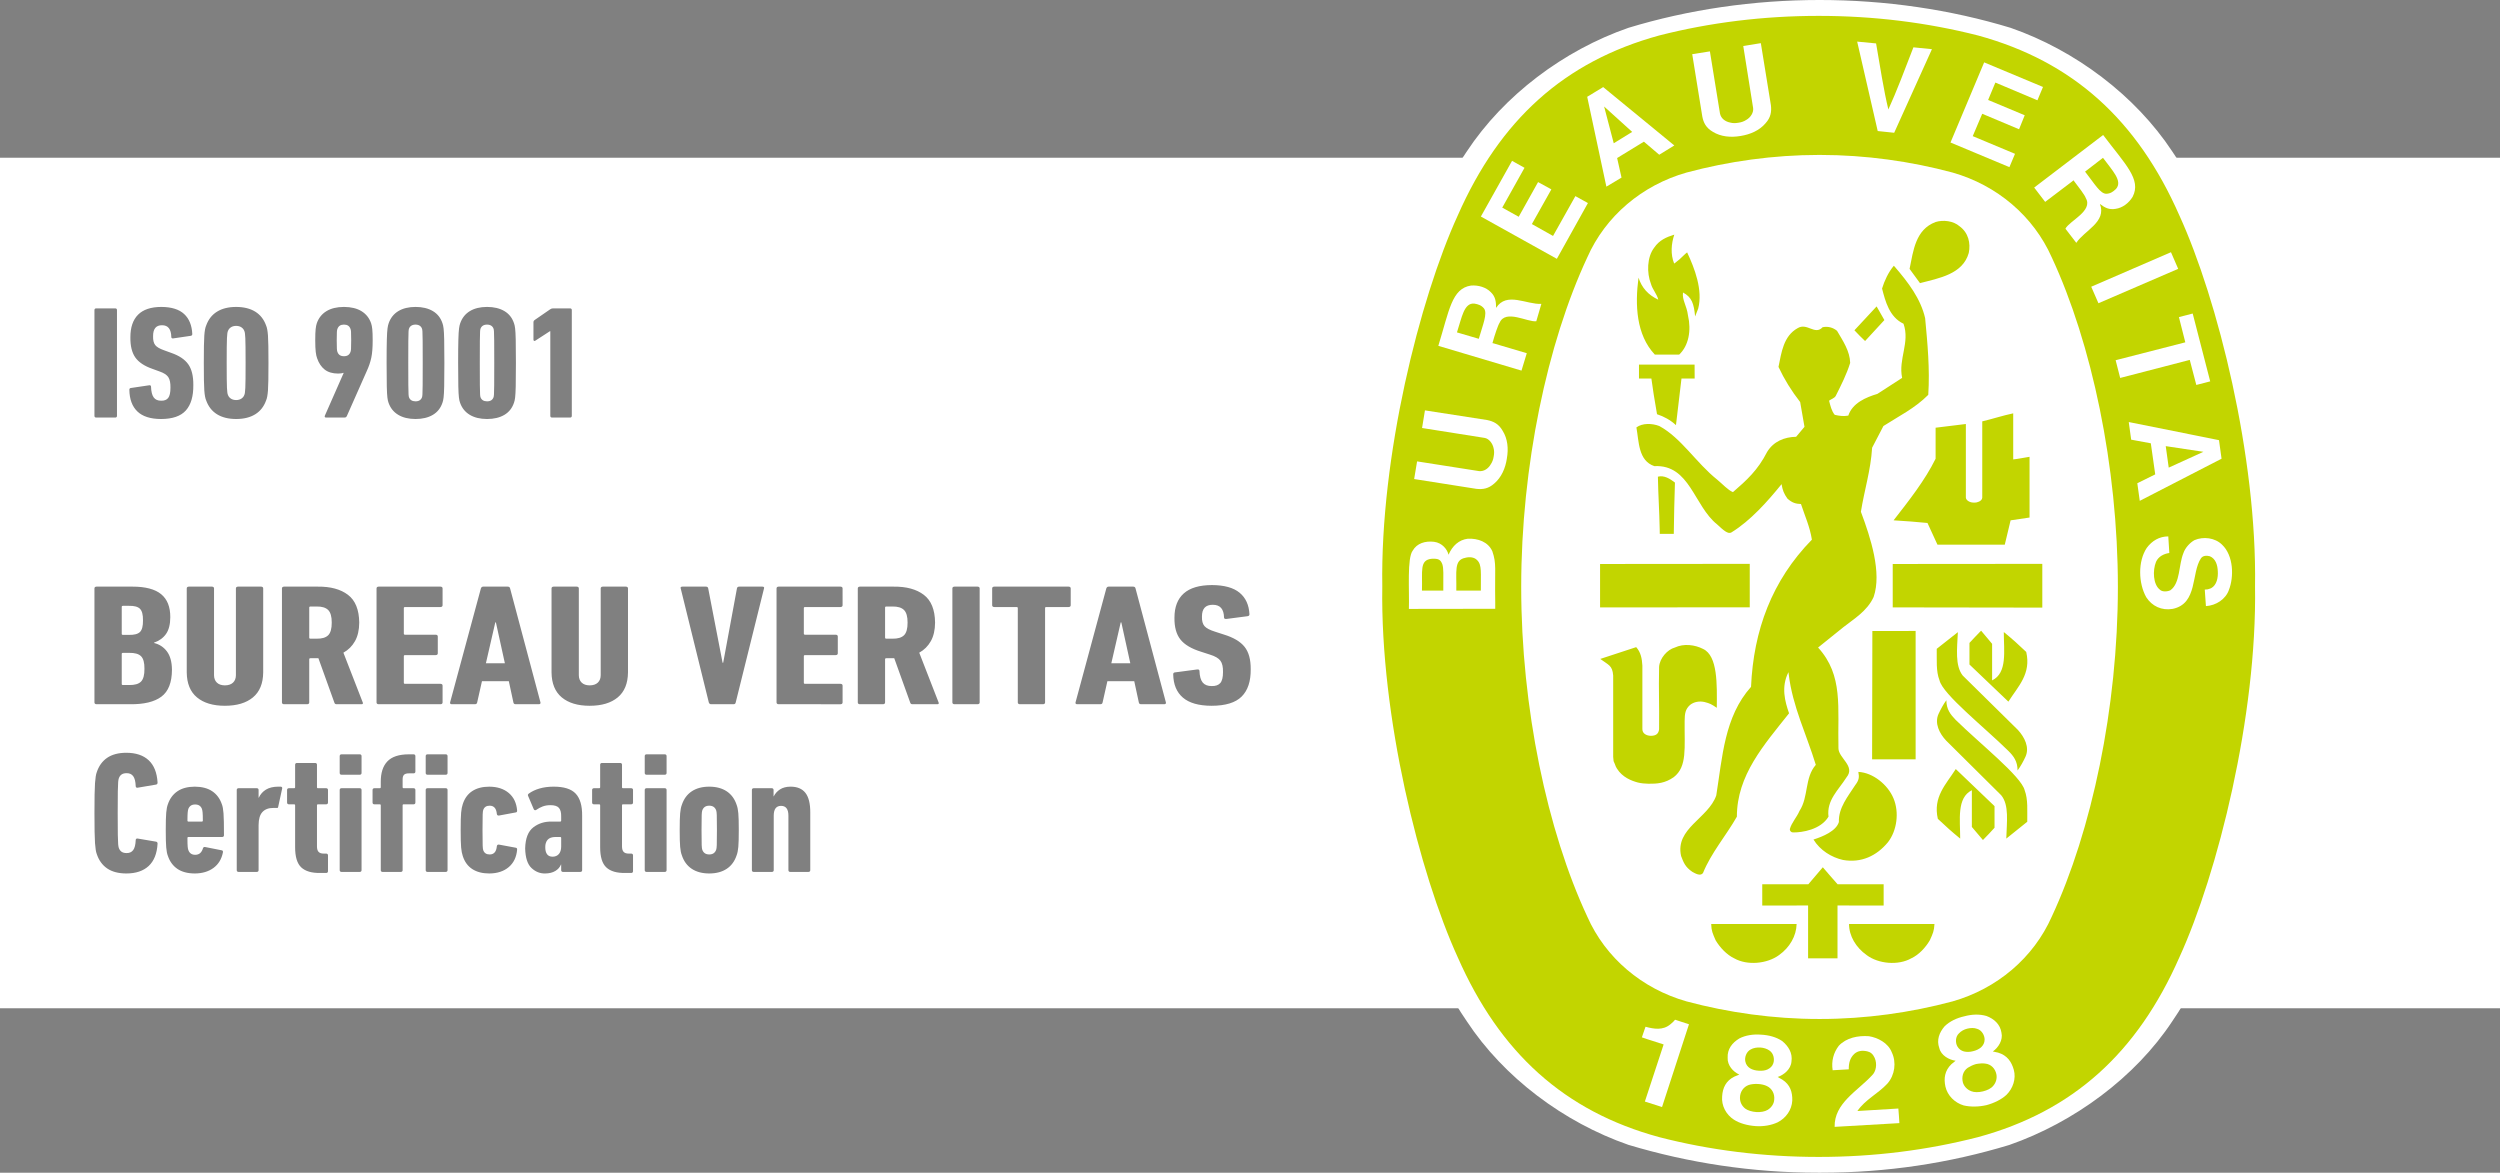 <?xml version="1.0" encoding="utf-8"?>
<!-- Generator: Adobe Illustrator 24.0.0, SVG Export Plug-In . SVG Version: 6.00 Build 0)  -->
<svg version="1.1"
	 id="svg2" inkscape:version="0.48.4 r9939" sodipodi:docname="BureauVeritas Logo ISO.svg" xmlns:cc="http://creativecommons.org/ns#" xmlns:dc="http://purl.org/dc/elements/1.1/" xmlns:inkscape="http://www.inkscape.org/namespaces/inkscape" xmlns:rdf="http://www.w3.org/1999/02/22-rdf-syntax-ns#" xmlns:sodipodi="http://sodipodi.sourceforge.net/DTD/sodipodi-0.dtd" xmlns:svg="http://www.w3.org/2000/svg"
	 xmlns="http://www.w3.org/2000/svg" xmlns:xlink="http://www.w3.org/1999/xlink" x="0px" y="0px" viewBox="0 0 979.583 459.508"
	 style="enable-background:new 0 0 979.583 459.508;" xml:space="preserve">
<rect x="0" y="0" width="979.583" height="459.508" fill="#808080" stroke="none"/>
<style type="text/css">
	.st0{fill:#FFFFFF;}
	.st1{clip-path:url(#SVGID_2_);}
	.st2{clip-path:url(#SVGID_4_);}
	.st3{fill:#C2D500;}
	.st4{clip-path:url(#SVGID_6_);}
	.st5{clip-path:url(#SVGID_8_);}
	.st6{clip-path:url(#SVGID_10_);}
	.st7{clip-path:url(#SVGID_12_);}
	.st8{clip-path:url(#SVGID_14_);}
</style>
<g>
	<path class="st0" d="M280.642,317.592c-0.204-0.613-0.532-1.081-0.985-1.406c-0.452-0.325-1.037-0.488-1.755-0.491
		c-0.718,0.003-1.303,0.167-1.755,0.491c-0.452,0.325-0.781,0.793-0.985,1.406c-0.101,0.256-0.173,0.846-0.214,1.77
		c-0.041,0.925-0.061,2.887-0.06,5.887c-0.001,3,0.019,4.962,0.06,5.887c0.041,0.925,0.113,1.515,0.214,1.77
		c0.204,0.613,0.532,1.081,0.985,1.406c0.452,0.325,1.037,0.488,1.755,0.491c0.718-0.003,1.303-0.167,1.755-0.491
		c0.452-0.325,0.781-0.793,0.985-1.406c0.101-0.255,0.173-0.846,0.214-1.77c0.041-0.925,0.061-2.887,0.06-5.887
		c0.001-3-0.019-4.962-0.06-5.887C280.815,318.437,280.743,317.847,280.642,317.592z"/>
	<polygon class="st0" points="194.314,243.887 194.069,243.887 190.396,259.878 197.824,259.878 	"/>
	<path class="st0" d="M124.028,237.653h-2.367c-0.327,0-0.49,0.135-0.49,0.407v11.79c0,0.271,0.163,0.407,0.49,0.407h2.367
		c2.07,0.042,3.583-0.398,4.541-1.321c0.957-0.923,1.43-2.583,1.418-4.98c0.012-2.367-0.461-4.019-1.418-4.955
		C127.611,238.064,126.098,237.615,124.028,237.653z"/>
	<path class="st0" d="M349.661,237.653h-2.367c-0.327,0-0.49,0.135-0.49,0.407v11.79c0,0.271,0.163,0.407,0.49,0.407h2.367
		c2.07,0.042,3.583-0.398,4.541-1.321c0.957-0.923,1.43-2.583,1.418-4.98c0.012-2.367-0.461-4.019-1.418-4.955
		C353.244,238.064,351.731,237.615,349.661,237.653z"/>
	<path class="st0" d="M137.335,128.884c-0.199-0.566-0.508-0.991-0.926-1.274c-0.418-0.283-0.963-0.425-1.634-0.425
		c-0.671,0-1.216,0.142-1.634,0.425c-0.418,0.283-0.727,0.708-0.926,1.274c-0.1,0.194-0.17,0.577-0.211,1.148
		s-0.06,1.678-0.059,3.319c-0.001,1.644,0.018,2.761,0.059,3.351c0.041,0.59,0.111,0.983,0.211,1.18
		c0.199,0.566,0.508,0.991,0.926,1.274c0.418,0.283,0.963,0.425,1.634,0.425c0.671,0,1.216-0.142,1.634-0.425
		c0.418-0.283,0.727-0.708,0.926-1.274c0.1-0.197,0.17-0.59,0.211-1.18c0.041-0.59,0.06-1.707,0.059-3.351
		c0.001-1.641-0.018-2.747-0.059-3.319S137.434,129.078,137.335,128.884z"/>
	<path class="st0" d="M219.477,327.959h-1.849c-1.424,0.018-2.446,0.388-3.065,1.11c-0.619,0.721-0.922,1.684-0.908,2.888
		c-0.004,1.193,0.227,2.11,0.693,2.753c0.467,0.642,1.194,0.967,2.183,0.974c1.039-0.011,1.855-0.361,2.449-1.05
		c0.594-0.689,0.896-1.649,0.908-2.88v-3.388C219.888,328.094,219.751,327.959,219.477,327.959z"/>
	<path class="st0" d="M188.113,154.542c0.039,0.581,0.093,0.943,0.16,1.084c0.17,0.509,0.47,0.907,0.901,1.195
		c0.431,0.288,0.984,0.435,1.659,0.44c0.705-0.005,1.266-0.152,1.684-0.44c0.418-0.288,0.71-0.687,0.876-1.195
		c0.067-0.141,0.12-0.502,0.16-1.084c0.039-0.581,0.068-1.796,0.085-3.642c0.017-1.847,0.025-4.739,0.025-8.676
		c0-3.937-0.008-6.829-0.025-8.676c-0.017-1.847-0.045-3.061-0.085-3.642c-0.04-0.581-0.093-0.943-0.16-1.084
		c-0.17-0.509-0.47-0.907-0.901-1.195c-0.431-0.288-0.984-0.435-1.659-0.44c-0.675,0.005-1.228,0.152-1.659,0.44
		c-0.431,0.288-0.731,0.687-0.901,1.195c-0.067,0.141-0.12,0.502-0.16,1.084c-0.04,0.581-0.068,1.796-0.085,3.642
		c-0.017,1.847-0.025,4.739-0.025,8.676c0,3.937,0.008,6.829,0.025,8.676C188.045,152.746,188.074,153.96,188.113,154.542z"/>
	<path class="st0" d="M160.084,154.542c0.039,0.581,0.093,0.943,0.16,1.084c0.17,0.509,0.47,0.907,0.901,1.195
		c0.431,0.288,0.984,0.435,1.659,0.44c0.705-0.005,1.266-0.152,1.684-0.44c0.418-0.288,0.71-0.687,0.876-1.195
		c0.067-0.141,0.12-0.502,0.16-1.084c0.039-0.581,0.068-1.796,0.085-3.642c0.017-1.847,0.025-4.739,0.025-8.676
		c0-3.937-0.008-6.829-0.025-8.676c-0.017-1.847-0.045-3.061-0.085-3.642c-0.04-0.581-0.093-0.943-0.16-1.084
		c-0.17-0.509-0.47-0.907-0.901-1.195c-0.431-0.288-0.984-0.435-1.659-0.44c-0.675,0.005-1.228,0.152-1.659,0.44
		c-0.431,0.288-0.731,0.687-0.901,1.195c-0.067,0.141-0.12,0.502-0.16,1.084c-0.04,0.581-0.068,1.796-0.085,3.642
		c-0.017,1.847-0.025,4.739-0.025,8.676c0,3.937,0.008,6.829,0.025,8.676C160.016,152.746,160.044,153.96,160.084,154.542z"/>
	<path class="st0" d="M79.133,316.982c-0.201-0.548-0.518-0.977-0.95-1.287c-0.432-0.311-1.006-0.469-1.721-0.474
		c-0.715,0.006-1.289,0.164-1.721,0.474c-0.432,0.311-0.749,0.74-0.95,1.287c-0.104,0.295-0.187,0.755-0.248,1.381
		c-0.061,0.625-0.093,1.678-0.094,3.159c0,0.271,0.137,0.407,0.411,0.407h5.205c0.274,0,0.411-0.135,0.411-0.407
		c-0.001-1.481-0.033-2.534-0.094-3.159S79.238,317.277,79.133,316.982z"/>
	<polygon class="st0" points="439.131,243.887 435.457,259.878 442.886,259.878 439.376,243.887 	"/>
	<path class="st0" d="M89.294,154.681c0.206,0.61,0.585,1.105,1.137,1.487c0.552,0.381,1.251,0.578,2.097,0.59
		c0.846-0.012,1.545-0.208,2.097-0.59c0.552-0.381,0.931-0.877,1.137-1.487c0.167-0.311,0.288-1.215,0.362-2.713
		c0.074-1.498,0.111-4.747,0.109-9.745c0.001-4.998-0.035-8.246-0.109-9.745c-0.074-1.498-0.195-2.403-0.362-2.713
		c-0.206-0.609-0.585-1.105-1.137-1.486c-0.552-0.381-1.251-0.578-2.097-0.59c-0.846,0.012-1.545,0.208-2.097,0.59
		c-0.552,0.381-0.931,0.877-1.137,1.486c-0.167,0.311-0.288,1.215-0.362,2.713c-0.074,1.498-0.111,4.747-0.109,9.745
		c-0.001,4.998,0.035,8.246,0.109,9.745C89.006,153.466,89.127,154.371,89.294,154.681z"/>
	<path class="st0" d="M0,61.818v333.26h979.583V61.818H0z M266.773,230.047c0.114-0.121,0.315-0.183,0.602-0.186h9.224
		c0.503-0.011,0.803,0.215,0.898,0.678l5.633,29.137h0.245l5.388-29.137c0.095-0.463,0.395-0.689,0.898-0.678h9.061
		c0.287,0.003,0.488,0.065,0.602,0.186c0.114,0.121,0.131,0.285,0.051,0.491l-11.102,44.722c-0.039,0.206-0.124,0.37-0.255,0.491
		c-0.131,0.121-0.318,0.184-0.561,0.186h-8.816c-0.242-0.003-0.432-0.065-0.571-0.186c-0.139-0.121-0.248-0.285-0.327-0.491
		l-11.02-44.722C266.643,230.332,266.66,230.168,266.773,230.047z M209.026,126.304c-0.004-0.215,0.038-0.398,0.126-0.551
		c0.088-0.152,0.248-0.304,0.48-0.456l5.929-4.09c0.195-0.126,0.378-0.22,0.547-0.283c0.17-0.063,0.369-0.094,0.598-0.094h6.67
		c0.205,0.003,0.368,0.06,0.488,0.173s0.182,0.265,0.185,0.456v41.527c-0.003,0.191-0.065,0.344-0.185,0.456
		c-0.121,0.113-0.284,0.171-0.488,0.173h-7.075c-0.205-0.003-0.368-0.06-0.488-0.173c-0.121-0.113-0.182-0.265-0.185-0.456v-33.222
		h-0.135l-5.727,3.712c-0.178,0.126-0.344,0.157-0.497,0.094c-0.153-0.063-0.234-0.22-0.244-0.472V126.304z M179.604,133.09
		c0.06-2.063,0.15-3.532,0.27-4.407c0.12-0.875,0.269-1.542,0.449-2.002c0.72-2.084,1.975-3.673,3.765-4.766
		c1.79-1.093,4.038-1.644,6.746-1.652c2.715,0.004,4.983,0.547,6.805,1.628c1.822,1.081,3.08,2.678,3.773,4.79
		c0.179,0.46,0.323,1.127,0.432,2.002c0.109,0.875,0.188,2.344,0.237,4.407c0.049,2.063,0.073,5.107,0.072,9.133
		c0.001,4.025-0.023,7.07-0.072,9.133c-0.049,2.063-0.128,3.532-0.237,4.407c-0.109,0.875-0.253,1.542-0.432,2.002
		c-0.693,2.112-1.951,3.708-3.773,4.79s-4.09,1.625-6.805,1.628c-2.711-0.008-4.971-0.558-6.78-1.652
		c-1.809-1.093-3.076-2.682-3.798-4.766v0c-0.179-0.46-0.323-1.127-0.432-2.002c-0.109-0.875-0.188-2.344-0.237-4.407
		s-0.073-5.107-0.072-9.133C179.514,138.198,179.544,135.154,179.604,133.09z M151.574,133.09c0.06-2.063,0.15-3.532,0.27-4.407
		c0.12-0.875,0.269-1.542,0.449-2.002c0.72-2.084,1.975-3.673,3.765-4.766c1.79-1.093,4.038-1.644,6.746-1.652
		c2.715,0.004,4.983,0.547,6.805,1.628c1.822,1.081,3.08,2.678,3.773,4.79c0.179,0.46,0.323,1.127,0.432,2.002
		c0.109,0.875,0.188,2.344,0.237,4.407c0.049,2.063,0.073,5.107,0.072,9.133c0.001,4.025-0.023,7.07-0.072,9.133
		c-0.049,2.063-0.128,3.532-0.237,4.407c-0.109,0.875-0.253,1.542-0.432,2.002c-0.693,2.112-1.951,3.708-3.773,4.79
		s-4.09,1.625-6.805,1.628c-2.711-0.008-4.971-0.558-6.78-1.652c-1.809-1.093-3.076-2.682-3.798-4.766v0
		c-0.179-0.46-0.323-1.127-0.432-2.002c-0.109-0.875-0.188-2.344-0.237-4.407c-0.049-2.063-0.073-5.107-0.072-9.133
		C151.484,138.198,151.514,135.154,151.574,133.09z M147.539,230.538c0.003-0.206,0.078-0.37,0.224-0.491
		c0.146-0.121,0.344-0.183,0.592-0.186H172.6c0.248,0.003,0.446,0.065,0.592,0.186c0.146,0.121,0.221,0.285,0.224,0.491v6.641
		c-0.003,0.206-0.078,0.37-0.224,0.491c-0.146,0.121-0.344,0.184-0.592,0.186h-13.877c-0.327,0-0.49,0.136-0.49,0.407v10.029
		c0,0.271,0.163,0.407,0.49,0.407h12c0.248,0.003,0.445,0.065,0.592,0.186c0.146,0.121,0.221,0.285,0.224,0.491v6.641
		c-0.003,0.206-0.078,0.37-0.224,0.491c-0.146,0.121-0.344,0.184-0.592,0.186h-12c-0.327,0-0.49,0.136-0.49,0.407v10.435
		c0,0.271,0.163,0.407,0.49,0.407H172.6c0.248,0.003,0.446,0.065,0.592,0.186c0.146,0.121,0.221,0.285,0.224,0.491v6.641
		c-0.003,0.206-0.078,0.37-0.224,0.491c-0.146,0.121-0.344,0.184-0.592,0.186h-24.245c-0.248-0.003-0.446-0.065-0.592-0.186
		c-0.146-0.121-0.221-0.285-0.224-0.491V230.538z M80.054,131.464c0.136-1.864,0.386-3.185,0.75-3.964
		c0.851-2.366,2.266-4.162,4.245-5.388c1.979-1.226,4.472-1.841,7.479-1.848c3.007,0.007,5.5,0.623,7.479,1.848
		c1.979,1.226,3.394,3.022,4.245,5.388c0.364,0.779,0.613,2.1,0.75,3.964c0.136,1.864,0.201,5.451,0.194,10.759
		c0.007,5.309-0.058,8.895-0.194,10.759c-0.136,1.864-0.386,3.185-0.75,3.964c-0.851,2.366-2.266,4.162-4.245,5.388
		c-1.979,1.226-4.472,1.841-7.479,1.848c-3.007-0.007-5.5-0.623-7.479-1.848c-1.979-1.226-3.394-3.021-4.245-5.388
		c-0.364-0.779-0.613-2.1-0.75-3.964c-0.136-1.864-0.201-5.45-0.194-10.759C79.854,136.914,79.918,133.328,80.054,131.464z
		 M50.804,152.267c0.081-0.119,0.222-0.195,0.421-0.228l7.209-1.07c0.483-0.052,0.73,0.115,0.741,0.503
		c0.06,1.965,0.411,3.383,1.053,4.255s1.616,1.299,2.923,1.282c1.242,0.031,2.16-0.33,2.754-1.085
		c0.594-0.755,0.889-2.092,0.884-4.011c0.038-1.838-0.24-3.212-0.834-4.121c-0.594-0.91-1.731-1.654-3.411-2.234l-2.763-1.007
		c-3.192-1.106-5.449-2.606-6.771-4.499c-1.322-1.893-1.962-4.525-1.92-7.896c-0.004-3.881,0.998-6.831,3.007-8.848
		c2.009-2.017,5.049-3.032,9.121-3.044c3.992,0.022,6.974,0.953,8.944,2.792c1.971,1.839,3.032,4.453,3.184,7.841
		c0,0.388-0.202,0.619-0.606,0.692l-6.873,1.007c-0.208,0.03-0.382,0.001-0.522-0.087c-0.14-0.088-0.213-0.227-0.219-0.417
		c-0.029-1.543-0.341-2.704-0.935-3.484c-0.594-0.78-1.495-1.171-2.704-1.172c-1.178-0.003-2.056,0.349-2.636,1.054
		c-0.58,0.705-0.869,1.78-0.867,3.225c-0.044,1.552,0.229,2.711,0.817,3.476c0.588,0.766,1.753,1.452,3.495,2.061l2.763,1.007
		c3.104,1.066,5.335,2.552,6.696,4.459c1.36,1.907,2.026,4.636,1.996,8.188c0.041,4.38-0.934,7.685-2.923,9.918
		c-1.989,2.232-5.237,3.351-9.745,3.358c-4.134-0.017-7.219-1.005-9.256-2.965c-2.037-1.96-3.084-4.789-3.141-8.486
		C50.683,152.541,50.722,152.386,50.804,152.267z M37.008,121.46c0.003-0.191,0.065-0.343,0.185-0.456
		c0.121-0.113,0.284-0.171,0.488-0.173h7.479c0.205,0.003,0.368,0.06,0.489,0.173c0.121,0.113,0.183,0.265,0.185,0.456v41.527
		c-0.003,0.191-0.065,0.344-0.185,0.456c-0.121,0.113-0.284,0.171-0.489,0.173h-7.479c-0.205-0.003-0.368-0.06-0.488-0.173
		c-0.121-0.113-0.183-0.265-0.185-0.456V121.46z M46.165,327.106c0.03,1.826,0.076,3.058,0.137,3.694
		c0.061,0.637,0.137,1.09,0.228,1.36c0.235,0.71,0.604,1.238,1.104,1.584c0.501,0.346,1.16,0.518,1.978,0.517
		c1.129,0.017,1.988-0.373,2.577-1.169c0.589-0.796,0.918-2.101,0.985-3.913c0.006-0.237,0.08-0.407,0.223-0.508
		c0.143-0.102,0.32-0.136,0.531-0.102l7.192,1.22c0.235,0.038,0.398,0.131,0.488,0.279c0.09,0.148,0.133,0.326,0.128,0.534
		c-0.224,3.865-1.386,6.773-3.485,8.724c-2.099,1.951-5.024,2.928-8.776,2.931c-3.076-0.01-5.571-0.668-7.483-1.974
		c-1.912-1.306-3.276-3.2-4.092-5.683c-0.307-0.781-0.532-2.201-0.676-4.26s-0.215-5.97-0.214-11.731
		c-0.001-5.761,0.07-9.671,0.214-11.731c0.144-2.06,0.37-3.48,0.676-4.26c0.816-2.483,2.18-4.378,4.092-5.683
		c1.912-1.306,4.406-1.964,7.483-1.974c3.751,0.003,6.677,0.98,8.776,2.931c2.099,1.951,3.26,4.859,3.485,8.724
		c0.004,0.208-0.039,0.385-0.128,0.534c-0.09,0.148-0.253,0.241-0.488,0.28l-7.192,1.22c-0.211,0.034-0.388,0-0.531-0.102
		c-0.143-0.102-0.217-0.271-0.223-0.508c-0.067-1.813-0.395-3.117-0.985-3.913c-0.589-0.796-1.448-1.186-2.577-1.169
		c-0.818-0.001-1.477,0.171-1.978,0.517c-0.501,0.346-0.869,0.874-1.104,1.584c-0.091,0.27-0.167,0.724-0.228,1.36
		c-0.061,0.637-0.107,1.868-0.137,3.694c-0.031,1.826-0.046,4.659-0.046,8.498C46.12,322.447,46.135,325.279,46.165,327.106z
		 M63.242,272.973c-2.75,2.047-6.842,3.035-12.275,2.964H37.824c-0.248-0.003-0.446-0.065-0.592-0.186
		c-0.146-0.121-0.221-0.285-0.224-0.491v-44.722c0.003-0.206,0.078-0.37,0.224-0.491c0.146-0.121,0.344-0.183,0.592-0.186h14.041
		c5.119-0.004,8.881,0.987,11.286,2.973c2.405,1.986,3.595,4.993,3.571,9.021c-0.01,2.782-0.561,4.959-1.653,6.53
		c-1.092,1.571-2.663,2.715-4.714,3.43v0.135c2.078,0.494,3.758,1.59,5.041,3.286c1.282,1.697,1.942,4.08,1.98,7.149
		C67.37,267.397,65.992,270.926,63.242,272.973z M87.575,327.773c-0.123,0.121-0.288,0.184-0.497,0.186H73.859
		c-0.274,0-0.411,0.135-0.411,0.407c0.001,1.643,0.033,2.778,0.094,3.405c0.061,0.627,0.144,1.05,0.248,1.271
		c0.205,0.613,0.531,1.081,0.976,1.406c0.445,0.325,1.01,0.488,1.695,0.491c0.783,0.003,1.426-0.206,1.926-0.627
		c0.501-0.421,0.886-1.07,1.156-1.948c0.137-0.395,0.411-0.553,0.822-0.474l6.507,1.287c0.399,0.068,0.559,0.339,0.479,0.813
		c-0.515,2.627-1.745,4.657-3.69,6.09c-1.945,1.433-4.391,2.158-7.337,2.177c-2.802-0.013-5.074-0.614-6.815-1.804
		c-1.741-1.19-2.985-2.893-3.733-5.107c-0.304-0.789-0.518-1.887-0.642-3.295c-0.124-1.407-0.185-3.675-0.18-6.801
		c-0.004-3.127,0.056-5.394,0.18-6.801c0.124-1.407,0.338-2.506,0.642-3.295c0.752-2.215,2.005-3.917,3.759-5.107
		c1.754-1.19,4.017-1.791,6.789-1.804c2.805,0.013,5.088,0.614,6.849,1.804c1.761,1.19,3.016,2.893,3.767,5.107
		c0.304,0.743,0.518,1.917,0.642,3.523c0.124,1.607,0.184,4.475,0.18,8.606C87.761,327.487,87.698,327.651,87.575,327.773z
		 M88.11,276.547c-4.658-0.003-8.301-1.098-10.928-3.286c-2.628-2.188-3.964-5.452-4.01-9.791v-32.931
		c0.003-0.206,0.078-0.37,0.224-0.491c0.146-0.121,0.344-0.183,0.592-0.186h9.061c0.248,0.003,0.446,0.065,0.592,0.186
		c0.146,0.121,0.221,0.285,0.224,0.491v34.016c0.008,1.234,0.379,2.205,1.112,2.914c0.733,0.709,1.777,1.07,3.133,1.084
		c1.395-0.014,2.463-0.375,3.204-1.084c0.741-0.709,1.116-1.68,1.122-2.914v-34.016c0.003-0.206,0.078-0.37,0.224-0.491
		c0.146-0.121,0.344-0.183,0.592-0.186h9.061c0.248,0.003,0.445,0.065,0.592,0.186c0.146,0.121,0.221,0.285,0.224,0.491v32.932
		c-0.044,4.339-1.384,7.603-4.02,9.791C96.474,275.449,92.807,276.545,88.11,276.547L88.11,276.547z M108.997,316.169
		c-0.033,0.199-0.104,0.326-0.214,0.381c-0.11,0.055-0.267,0.064-0.471,0.025h-1.164c-1.861-0.017-3.293,0.508-4.298,1.575
		c-1.005,1.067-1.513,2.778-1.524,5.133v17.685c-0.003,0.206-0.066,0.37-0.188,0.491c-0.123,0.121-0.288,0.183-0.497,0.186h-7.192
		c-0.208-0.003-0.374-0.065-0.497-0.186c-0.123-0.121-0.185-0.285-0.188-0.491v-31.441c0.003-0.206,0.066-0.37,0.188-0.491
		s0.288-0.184,0.497-0.186h7.192c0.208,0.003,0.374,0.065,0.497,0.186c0.123,0.121,0.185,0.285,0.188,0.491v3.049h0.069
		c0.642-1.367,1.584-2.428,2.825-3.185c1.241-0.757,2.834-1.141,4.777-1.152h1.027c0.422,0.057,0.605,0.282,0.548,0.678
		L108.997,316.169z M128.517,314.475c-0.003,0.206-0.066,0.37-0.188,0.491c-0.123,0.121-0.288,0.184-0.497,0.186h-3.219
		c-0.274,0-0.411,0.136-0.411,0.407v16.059c-0.004,1.008,0.21,1.736,0.642,2.185c0.432,0.449,1.109,0.669,2.029,0.661h0.959
		c0.208,0.003,0.374,0.065,0.497,0.186c0.123,0.121,0.185,0.285,0.188,0.491v6.234c-0.003,0.206-0.066,0.37-0.188,0.491
		c-0.123,0.121-0.288,0.184-0.497,0.186h-2.329c-3.348,0.058-5.831-0.668-7.449-2.177c-1.618-1.509-2.423-4.149-2.414-7.919v-16.398
		c0-0.271-0.137-0.407-0.411-0.407h-2.055c-0.208-0.003-0.374-0.065-0.497-0.186c-0.123-0.121-0.185-0.285-0.188-0.491v-4.947
		c0.003-0.206,0.066-0.37,0.188-0.491s0.288-0.184,0.497-0.186h2.055c0.274,0,0.411-0.135,0.411-0.407v-8.809
		c0.003-0.206,0.066-0.37,0.188-0.491c0.123-0.121,0.288-0.184,0.497-0.186h7.192c0.208,0.003,0.374,0.065,0.497,0.186
		c0.123,0.121,0.185,0.285,0.188,0.491v8.809c0,0.271,0.137,0.407,0.411,0.407h3.219c0.208,0.003,0.374,0.065,0.497,0.186
		c0.123,0.121,0.185,0.285,0.188,0.491V314.475z M141.668,340.969c-0.003,0.206-0.066,0.37-0.188,0.491
		c-0.123,0.121-0.288,0.183-0.497,0.186h-7.192c-0.208-0.003-0.374-0.065-0.497-0.186s-0.185-0.285-0.188-0.491v-31.441
		c0.003-0.206,0.066-0.37,0.188-0.491s0.288-0.184,0.497-0.186h7.192c0.208,0.003,0.374,0.065,0.497,0.186
		c0.123,0.121,0.185,0.285,0.188,0.491V340.969z M141.668,302.888c-0.003,0.206-0.066,0.37-0.188,0.491
		c-0.123,0.121-0.288,0.184-0.497,0.186h-7.192c-0.208-0.003-0.374-0.065-0.497-0.186c-0.123-0.121-0.185-0.285-0.188-0.491v-6.641
		c0.003-0.206,0.066-0.37,0.188-0.491s0.288-0.184,0.497-0.186h7.192c0.208,0.003,0.374,0.065,0.497,0.186
		c0.123,0.121,0.185,0.285,0.188,0.491V302.888z M142.161,275.726c-0.073,0.134-0.213,0.205-0.418,0.212l-9.796,0
		c-0.242,0.003-0.432-0.037-0.571-0.119c-0.14-0.082-0.248-0.223-0.327-0.424l-6.286-17.482h-3.102c-0.327,0-0.49,0.135-0.49,0.407
		v16.94c-0.003,0.206-0.078,0.37-0.224,0.491c-0.146,0.121-0.344,0.184-0.592,0.186h-9.061c-0.248-0.003-0.446-0.065-0.592-0.186
		c-0.146-0.121-0.221-0.285-0.224-0.491v-44.722c0.003-0.206,0.078-0.37,0.224-0.491c0.146-0.121,0.344-0.183,0.592-0.186h13.224
		c4.998-0.052,8.94,1.018,11.826,3.21c2.886,2.192,4.359,5.82,4.418,10.884c-0.019,2.905-0.573,5.328-1.663,7.267
		c-1.09,1.94-2.604,3.447-4.541,4.523l7.592,19.515C142.23,275.436,142.234,275.592,142.161,275.726z M143.668,145.495
		l-7.748,17.492c-0.097,0.219-0.223,0.379-0.379,0.48c-0.156,0.101-0.366,0.151-0.632,0.149h-7.142
		c-0.239-0.004-0.401-0.075-0.488-0.212c-0.087-0.138-0.081-0.319,0.017-0.543l7.344-16.674c-0.006-0.001-0.028-0.014-0.067-0.039
		s-0.062-0.054-0.067-0.086c-0.173,0.096-0.434,0.172-0.783,0.228c-0.35,0.056-0.762,0.085-1.238,0.086
		c-2.204-0.013-3.961-0.537-5.272-1.573c-1.311-1.036-2.294-2.504-2.948-4.404c-0.237-0.592-0.42-1.421-0.547-2.485
		c-0.128-1.064-0.192-2.585-0.194-4.562c0-1.933,0.051-3.383,0.152-4.349c0.101-0.966,0.253-1.739,0.455-2.32
		c0.713-2.057,1.965-3.638,3.756-4.743c1.791-1.105,4.088-1.663,6.889-1.675c2.802,0.012,5.098,0.57,6.889,1.675
		c1.791,1.105,3.043,2.686,3.756,4.743c0.202,0.581,0.354,1.354,0.455,2.32c0.101,0.966,0.152,2.416,0.152,4.349
		c0.007,2.83-0.175,5.114-0.547,6.85C145.107,141.939,144.503,143.703,143.668,145.495z M162.764,302.346
		c-0.003,0.206-0.066,0.37-0.188,0.491c-0.123,0.121-0.288,0.183-0.497,0.186h-1.781c-0.945-0.008-1.607,0.178-1.986,0.559
		c-0.38,0.381-0.562,1.008-0.548,1.88v2.981c0,0.271,0.137,0.407,0.411,0.407h3.904c0.208,0.003,0.374,0.065,0.497,0.186
		c0.123,0.121,0.185,0.285,0.188,0.491v4.947c-0.003,0.206-0.066,0.37-0.188,0.491c-0.123,0.121-0.288,0.184-0.497,0.186h-3.904
		c-0.274,0-0.411,0.136-0.411,0.407v25.41c-0.003,0.206-0.066,0.37-0.188,0.491s-0.288,0.183-0.497,0.186h-7.192
		c-0.208-0.003-0.374-0.065-0.497-0.186c-0.123-0.121-0.185-0.285-0.188-0.491v-25.41c0-0.271-0.137-0.407-0.411-0.407h-2.123
		c-0.208-0.003-0.374-0.065-0.497-0.186c-0.123-0.121-0.185-0.285-0.188-0.491v-4.947c0.003-0.206,0.066-0.37,0.188-0.491
		c0.123-0.121,0.288-0.184,0.497-0.186h2.123c0.274,0,0.411-0.135,0.411-0.407v-2.033c-0.027-3.535,0.832-6.223,2.577-8.063
		c1.745-1.841,4.539-2.767,8.382-2.778h1.918c0.208,0.003,0.374,0.065,0.497,0.186c0.123,0.121,0.185,0.285,0.188,0.491V302.346z
		 M175.367,340.969c-0.003,0.206-0.066,0.37-0.188,0.491c-0.123,0.121-0.288,0.183-0.497,0.186h-7.192
		c-0.208-0.003-0.374-0.065-0.497-0.186s-0.185-0.285-0.188-0.491v-31.441c0.003-0.206,0.066-0.37,0.188-0.491
		s0.288-0.184,0.497-0.186h7.192c0.208,0.003,0.374,0.065,0.497,0.186c0.123,0.121,0.185,0.285,0.188,0.491V340.969z
		 M175.367,302.888c-0.003,0.206-0.066,0.37-0.188,0.491c-0.123,0.121-0.288,0.184-0.497,0.186h-7.192
		c-0.208-0.003-0.374-0.065-0.497-0.186c-0.123-0.121-0.185-0.285-0.188-0.491v-6.641c0.003-0.206,0.066-0.37,0.188-0.491
		s0.288-0.184,0.497-0.186h7.192c0.208,0.003,0.374,0.065,0.497,0.186c0.123,0.121,0.185,0.285,0.188,0.491V302.888z
		 M176.467,275.751c-0.114-0.121-0.151-0.285-0.112-0.491l12.081-44.722c0.078-0.206,0.187-0.37,0.327-0.491
		c0.139-0.121,0.33-0.183,0.571-0.186h9.633c0.247,0.003,0.447,0.065,0.602,0.186c0.155,0.121,0.253,0.285,0.296,0.491
		l11.918,44.722c0.039,0.206,0.002,0.37-0.112,0.491c-0.114,0.121-0.294,0.184-0.541,0.186h-9.061
		c-0.282-0.003-0.493-0.065-0.633-0.186c-0.14-0.121-0.228-0.285-0.265-0.491l-1.796-8.335h-10.531l-1.878,8.335
		c-0.037,0.206-0.126,0.37-0.265,0.491c-0.139,0.121-0.35,0.184-0.633,0.186h-9.061
		C176.761,275.935,176.581,275.873,176.467,275.751z M189.126,331.313c0.041,0.946,0.113,1.544,0.214,1.796
		c0.4,1.141,1.244,1.705,2.534,1.694c0.793,0.008,1.433-0.246,1.918-0.762c0.485-0.517,0.782-1.347,0.89-2.49
		c0.039-0.237,0.133-0.407,0.283-0.508s0.33-0.135,0.539-0.102l6.575,1.22c0.203,0.031,0.345,0.104,0.428,0.22
		c0.083,0.116,0.123,0.291,0.12,0.525c-0.244,2.909-1.331,5.188-3.262,6.835c-1.931,1.647-4.473,2.486-7.628,2.516
		c-2.681-0.001-4.904-0.575-6.669-1.719c-1.765-1.145-3.012-2.853-3.741-5.124c-0.304-0.872-0.518-1.99-0.642-3.354
		c-0.124-1.364-0.184-3.634-0.18-6.81c-0.004-3.206,0.056-5.484,0.18-6.835c0.124-1.351,0.338-2.461,0.642-3.329
		c0.729-2.271,1.976-3.979,3.741-5.124c1.765-1.145,3.988-1.718,6.669-1.719c3.155,0.025,5.698,0.856,7.628,2.49
		c1.931,1.635,3.018,3.922,3.262,6.861c0.003,0.234-0.037,0.409-0.12,0.525c-0.083,0.116-0.225,0.189-0.428,0.22l-6.575,1.22
		c-0.21,0.034-0.39,0-0.539-0.102c-0.15-0.102-0.244-0.271-0.283-0.508c-0.108-1.143-0.405-1.974-0.89-2.49
		c-0.485-0.517-1.124-0.771-1.918-0.762c-1.29-0.011-2.135,0.553-2.534,1.694c-0.101,0.251-0.173,0.85-0.214,1.796
		s-0.061,2.967-0.06,6.065C189.065,328.346,189.085,330.367,189.126,331.313z M228.107,340.969c-0.003,0.206-0.066,0.37-0.188,0.491
		c-0.123,0.121-0.288,0.183-0.497,0.186h-6.849c-0.208-0.003-0.374-0.065-0.497-0.186c-0.123-0.121-0.185-0.285-0.188-0.491v-2.236
		h-0.069c-0.424,1.066-1.169,1.916-2.235,2.549c-1.066,0.634-2.376,0.958-3.93,0.974c-2.006,0.056-3.799-0.649-5.377-2.118
		s-2.411-4.037-2.5-7.708c0.1-3.936,1.167-6.686,3.202-8.25s4.438-2.315,7.209-2.253h3.288c0.274,0,0.411-0.135,0.411-0.407v-1.626
		c0.033-1.488-0.255-2.595-0.865-3.32c-0.609-0.726-1.737-1.087-3.382-1.084c-1.119,0.008-2.118,0.178-2.997,0.508
		c-0.879,0.33-1.707,0.771-2.483,1.321c-0.21,0.137-0.407,0.185-0.591,0.144s-0.33-0.179-0.437-0.415l-2.192-5.15
		c-0.1-0.2-0.123-0.375-0.068-0.525c0.054-0.15,0.168-0.291,0.342-0.424c1.173-0.854,2.577-1.518,4.212-1.99
		c1.635-0.473,3.45-0.713,5.445-0.72c4.094-0.018,7.002,0.899,8.724,2.753c1.722,1.854,2.558,4.753,2.509,8.699V340.969z
		 M220.12,273.261c-2.628-2.188-3.964-5.452-4.01-9.791v-32.931c0.003-0.206,0.078-0.37,0.224-0.491
		c0.146-0.121,0.344-0.183,0.592-0.186h9.061c0.248,0.003,0.446,0.065,0.592,0.186c0.146,0.121,0.221,0.285,0.224,0.491v34.016
		c0.008,1.234,0.379,2.205,1.112,2.914c0.733,0.709,1.777,1.07,3.133,1.084c1.395-0.014,2.463-0.375,3.204-1.084
		c0.741-0.709,1.116-1.68,1.122-2.914v-34.016c0.003-0.206,0.078-0.37,0.224-0.491c0.146-0.121,0.344-0.183,0.592-0.186h9.061
		c0.248,0.003,0.446,0.065,0.592,0.186c0.146,0.121,0.221,0.285,0.224,0.491v32.932c-0.044,4.339-1.384,7.603-4.02,9.791
		c-2.636,2.188-6.303,3.284-11,3.286C226.391,276.545,222.748,275.449,220.12,273.261z M248.039,314.475
		c-0.003,0.206-0.066,0.37-0.188,0.491c-0.123,0.121-0.288,0.184-0.497,0.186h-3.219c-0.274,0-0.411,0.136-0.411,0.407v16.059
		c-0.004,1.008,0.21,1.736,0.642,2.185c0.432,0.449,1.109,0.669,2.029,0.661h0.959c0.208,0.003,0.374,0.065,0.497,0.186
		c0.123,0.121,0.185,0.285,0.188,0.491v6.234c-0.003,0.206-0.066,0.37-0.188,0.491c-0.123,0.121-0.288,0.184-0.497,0.186h-2.329
		c-3.348,0.058-5.831-0.668-7.449-2.177c-1.618-1.509-2.423-4.149-2.414-7.919v-16.398c0-0.271-0.137-0.407-0.411-0.407h-2.055
		c-0.208-0.003-0.374-0.065-0.497-0.186s-0.185-0.285-0.188-0.491v-4.947c0.003-0.206,0.066-0.37,0.188-0.491
		s0.288-0.184,0.497-0.186h2.055c0.274,0,0.411-0.135,0.411-0.407v-8.809c0.003-0.206,0.066-0.37,0.188-0.491
		c0.123-0.121,0.288-0.184,0.497-0.186h7.192c0.208,0.003,0.374,0.065,0.497,0.186c0.123,0.121,0.185,0.285,0.188,0.491v8.809
		c0,0.271,0.137,0.407,0.411,0.407h3.219c0.208,0.003,0.374,0.065,0.497,0.186c0.123,0.121,0.185,0.285,0.188,0.491V314.475z
		 M261.19,340.969c-0.003,0.206-0.066,0.37-0.188,0.491c-0.123,0.121-0.288,0.183-0.497,0.186h-7.192
		c-0.208-0.003-0.374-0.065-0.497-0.186c-0.123-0.121-0.185-0.285-0.188-0.491v-31.441c0.003-0.206,0.066-0.37,0.188-0.491
		c0.123-0.121,0.288-0.184,0.497-0.186h7.192c0.208,0.003,0.374,0.065,0.497,0.186c0.123,0.121,0.185,0.285,0.188,0.491V340.969z
		 M261.19,302.888c-0.003,0.206-0.066,0.37-0.188,0.491c-0.123,0.121-0.288,0.184-0.497,0.186h-7.192
		c-0.208-0.003-0.374-0.065-0.497-0.186c-0.123-0.121-0.185-0.285-0.188-0.491v-6.641c0.003-0.206,0.066-0.37,0.188-0.491
		c0.123-0.121,0.288-0.184,0.497-0.186h7.192c0.208,0.003,0.374,0.065,0.497,0.186c0.123,0.121,0.185,0.285,0.188,0.491V302.888z
		 M289.298,331.838c-0.124,1.366-0.338,2.445-0.642,3.236c-0.765,2.345-2.06,4.126-3.887,5.345s-4.115,1.831-6.866,1.838
		c-2.751-0.007-5.04-0.62-6.866-1.838s-3.122-3-3.887-5.345c-0.304-0.791-0.518-1.869-0.642-3.236
		c-0.124-1.367-0.184-3.563-0.18-6.59c-0.004-3.027,0.056-5.223,0.18-6.59s0.338-2.445,0.642-3.236
		c0.765-2.345,2.06-4.126,3.887-5.345s4.115-1.831,6.866-1.838c2.751,0.007,5.04,0.62,6.866,1.838s3.122,3,3.887,5.345
		c0.304,0.791,0.518,1.869,0.642,3.236c0.124,1.367,0.184,3.563,0.18,6.59C289.482,328.275,289.422,330.472,289.298,331.838z
		 M317.492,340.969c-0.003,0.206-0.066,0.37-0.188,0.491c-0.123,0.121-0.288,0.183-0.497,0.186h-7.192
		c-0.208-0.003-0.374-0.065-0.497-0.186s-0.186-0.285-0.188-0.491v-21.344c0-2.575-0.959-3.862-2.877-3.862
		c-1.918,0-2.877,1.287-2.877,3.862v21.344c-0.003,0.206-0.066,0.37-0.188,0.491s-0.288,0.183-0.497,0.186H295.3
		c-0.208-0.003-0.374-0.065-0.497-0.186c-0.123-0.121-0.185-0.285-0.188-0.491v-31.441c0.003-0.206,0.066-0.37,0.188-0.491
		c0.123-0.121,0.288-0.184,0.497-0.186h7.123c0.208,0.003,0.374,0.065,0.497,0.186c0.123,0.121,0.185,0.285,0.188,0.491v2.507h0.068
		c0.579-1.136,1.407-2.048,2.483-2.736c1.076-0.688,2.417-1.04,4.024-1.059c2.633-0.02,4.593,0.782,5.882,2.405
		c1.288,1.623,1.931,4.187,1.926,7.691V340.969z M330.151,237.179c-0.003,0.206-0.078,0.37-0.224,0.491
		c-0.146,0.121-0.344,0.184-0.592,0.186h-13.877c-0.327,0-0.49,0.136-0.49,0.407v10.029c0,0.271,0.163,0.407,0.49,0.407h12
		c0.248,0.003,0.446,0.065,0.592,0.186c0.146,0.121,0.221,0.285,0.224,0.491v6.641c-0.003,0.206-0.078,0.37-0.224,0.491
		c-0.146,0.121-0.344,0.184-0.592,0.186h-12c-0.327,0-0.49,0.136-0.49,0.407v10.435c0,0.271,0.163,0.407,0.49,0.407h13.877
		c0.248,0.003,0.445,0.065,0.592,0.186s0.221,0.285,0.224,0.491v6.641c-0.003,0.206-0.078,0.37-0.224,0.491
		c-0.146,0.121-0.344,0.184-0.592,0.186H305.09c-0.248-0.003-0.446-0.065-0.592-0.186c-0.146-0.121-0.221-0.285-0.224-0.491v-44.722
		c0.003-0.206,0.078-0.37,0.224-0.491c0.146-0.121,0.344-0.183,0.592-0.186h24.245c0.248,0.003,0.445,0.065,0.592,0.186
		c0.146,0.121,0.221,0.285,0.224,0.491V237.179z M367.794,275.726c-0.073,0.134-0.213,0.205-0.418,0.212l-9.796,0
		c-0.242,0.003-0.432-0.037-0.571-0.119c-0.14-0.082-0.248-0.223-0.327-0.424l-6.286-17.482h-3.102c-0.327,0-0.49,0.135-0.49,0.407
		v16.94c-0.003,0.206-0.078,0.37-0.224,0.491c-0.146,0.121-0.344,0.184-0.592,0.186h-9.061c-0.248-0.003-0.446-0.065-0.592-0.186
		c-0.146-0.121-0.221-0.285-0.224-0.491v-44.722c0.003-0.206,0.078-0.37,0.224-0.491c0.146-0.121,0.344-0.183,0.592-0.186h13.224
		c4.998-0.052,8.94,1.018,11.826,3.21c2.886,2.192,4.359,5.82,4.418,10.884c-0.019,2.905-0.573,5.328-1.663,7.267
		c-1.09,1.94-2.604,3.447-4.541,4.523l7.592,19.515C367.863,275.436,367.867,275.592,367.794,275.726z M383.865,275.26
		c-0.003,0.206-0.078,0.37-0.224,0.491c-0.146,0.121-0.344,0.184-0.592,0.186h-9.061c-0.248-0.003-0.446-0.065-0.592-0.186
		c-0.146-0.121-0.221-0.285-0.224-0.491v-44.722c0.003-0.206,0.078-0.37,0.224-0.491c0.146-0.121,0.344-0.183,0.592-0.186h9.061
		c0.248,0.003,0.446,0.065,0.592,0.186c0.146,0.121,0.221,0.285,0.224,0.491V275.26z M419.539,237.179
		c-0.003,0.206-0.078,0.37-0.224,0.491c-0.146,0.121-0.344,0.184-0.592,0.186h-8.735c-0.327,0-0.49,0.136-0.49,0.407v36.997
		c-0.003,0.206-0.078,0.37-0.224,0.491c-0.146,0.121-0.344,0.184-0.592,0.186h-9.061c-0.248-0.003-0.446-0.065-0.592-0.186
		c-0.146-0.121-0.221-0.285-0.224-0.491v-36.997c0-0.271-0.163-0.407-0.49-0.407h-8.735c-0.248-0.003-0.446-0.065-0.592-0.186
		c-0.146-0.121-0.221-0.285-0.224-0.491v-6.641c0.003-0.206,0.078-0.37,0.224-0.491c0.146-0.121,0.344-0.183,0.592-0.186h29.143
		c0.248,0.003,0.446,0.065,0.592,0.186c0.146,0.121,0.221,0.285,0.224,0.491V237.179z M456.733,275.751
		c-0.114,0.121-0.294,0.184-0.541,0.186h-9.061c-0.282-0.003-0.493-0.065-0.633-0.186c-0.14-0.121-0.228-0.285-0.265-0.491
		l-1.796-8.335h-10.531l-1.878,8.335c-0.037,0.206-0.126,0.37-0.265,0.491c-0.139,0.121-0.35,0.184-0.633,0.186h-9.061
		c-0.247-0.003-0.427-0.065-0.541-0.186c-0.114-0.121-0.151-0.285-0.112-0.491l12.081-44.722c0.078-0.206,0.187-0.37,0.327-0.491
		c0.139-0.121,0.33-0.183,0.571-0.186h9.633c0.247,0.003,0.447,0.065,0.602,0.186c0.155,0.121,0.253,0.285,0.296,0.491
		l11.918,44.722C456.884,275.466,456.846,275.63,456.733,275.751z M490.069,262.25c0.049,4.716-1.131,8.277-3.541,10.681
		c-2.41,2.404-6.345,3.61-11.806,3.617c-5.008-0.018-8.747-1.083-11.214-3.193s-3.736-5.157-3.806-9.139
		c-0.003-0.205,0.044-0.371,0.143-0.5c0.099-0.128,0.269-0.21,0.51-0.246l8.735-1.152c0.585-0.056,0.884,0.124,0.898,0.542
		c0.073,2.116,0.498,3.644,1.276,4.582c0.777,0.939,1.957,1.399,3.541,1.381c1.505,0.034,2.617-0.356,3.337-1.169
		s1.077-2.253,1.071-4.32c0.046-1.979-0.291-3.459-1.01-4.438c-0.719-0.98-2.097-1.781-4.133-2.405l-3.347-1.084
		c-3.867-1.191-6.602-2.806-8.204-4.845s-2.378-4.873-2.326-8.504c-0.005-4.18,1.209-7.356,3.643-9.529
		c2.434-2.173,6.117-3.265,11.051-3.278c4.837,0.024,8.449,1.026,10.837,3.007c2.388,1.981,3.673,4.795,3.857,8.445
		c0,0.418-0.245,0.666-0.735,0.745l-8.326,1.084c-0.252,0.032-0.463,0.001-0.633-0.093c-0.17-0.095-0.259-0.244-0.265-0.449
		c-0.036-1.661-0.413-2.912-1.133-3.752c-0.719-0.84-1.811-1.261-3.275-1.262c-1.427-0.003-2.492,0.375-3.194,1.135
		c-0.702,0.76-1.052,1.917-1.051,3.473c-0.053,1.671,0.277,2.919,0.99,3.744s2.124,1.564,4.235,2.219l3.347,1.084
		c3.76,1.148,6.464,2.749,8.112,4.802C489.299,255.487,490.105,258.426,490.069,262.25L490.069,262.25z"/>
	<path class="st0" d="M48.191,248.766h2.367c2.049,0.047,3.481-0.335,4.296-1.143c0.815-0.809,1.206-2.325,1.173-4.548
		c0.032-2.194-0.359-3.701-1.173-4.523c-0.815-0.822-2.247-1.211-4.296-1.169h-2.367c-0.327,0-0.49,0.136-0.49,0.407v10.571
		C47.702,248.63,47.865,248.766,48.191,248.766z"/>
	<path class="st0" d="M50.559,255.813h-2.367c-0.327,0-0.49,0.135-0.49,0.407v11.79c0,0.271,0.163,0.407,0.49,0.407h2.367
		c2.216,0.04,3.784-0.412,4.704-1.355c0.92-0.943,1.366-2.614,1.337-5.014c0.029-2.365-0.417-4.005-1.337-4.921
		C54.343,256.209,52.775,255.772,50.559,255.813z"/>
</g>
<sodipodi:namedview  bordercolor="#666666" borderlayer="true" borderopacity="1" fit-margin-bottom="0" fit-margin-left="0" fit-margin-right="0" fit-margin-top="0" gridtolerance="10" guidetolerance="10" id="namedview4" inkscape:current-layer="g10" inkscape:cx="691.44652" inkscape:cy="165.57258" inkscape:pageopacity="0" inkscape:pageshadow="2" inkscape:window-height="738" inkscape:window-maximized="1" inkscape:window-width="1280" inkscape:window-x="-8" inkscape:window-y="-8" inkscape:zoom="0.5" objecttolerance="10" pagecolor="#ffffff" showgrid="false">
	</sodipodi:namedview>
<g id="g154" transform="matrix(10.099,0,0,10.099,-2187.202,-1185.791)">
	<g>
		<defs>
			<rect id="SVGID_1_" x="-3469.872" y="-5494.544" width="7514.46" height="10627.589"/>
		</defs>
		<clipPath id="SVGID_2_">
			<use xlink:href="#SVGID_1_"  style="overflow:visible;"/>
		</clipPath>
		<g id="g156" class="st1">
			<g id="g242" transform="translate(294.966,141.915)">
			</g>
		</g>
	</g>
</g>
<g>
	<defs>
		<rect id="SVGID_3_" x="-3042.458" y="-8324.938" width="7514.46" height="10627.589"/>
	</defs>
	<clipPath id="SVGID_4_">
		<use xlink:href="#SVGID_3_"  style="overflow:visible;"/>
	</clipPath>
	<g id="g258" transform="translate(291.561,181.527)" class="st2">
		<path id="path260" inkscape:connector-curvature="0" d="M346.5-170.386C347.358-170.701,345.616-170.133,346.5-170.386"/>
	</g>
	<g id="g262" transform="translate(291.561,181.527)" class="st2">
		<path id="path264" inkscape:connector-curvature="0" d="M346.5-170.386C346.664-170.474,346.361-170.373,346.5-170.386"/>
	</g>
	<g id="g266" transform="translate(308.444,177.688)" class="st2">
		<path id="path268-4" inkscape:connector-curvature="0" sodipodi:nodetypes="ccsccccccscsccccc" class="st3" d="M539.577-115.353
			c-14.29-21.646-37.439-39.042-62.365-47.703c-23.174-7.045-48.212-10.736-73.697-10.736c-25.46,0-50.548,3.69-73.722,10.736
			c-24.964,8.661-48.075,26.057-62.34,47.703c-23.621,34.519-45.031,101.208-45.988,167.649v0.185
			c0.957,66.403,22.366,133.105,45.988,167.612c14.265,21.671,37.377,38.992,62.34,47.678c23.174,6.958,47.702,10.748,73.163,10.748
			h0.559h0.546c25.448,0,49.43-3.666,72.641-10.699c24.876-8.661,48.585-26.057,62.875-47.727
			c23.597-34.507,45.006-101.208,45.888-167.612v-0.185C584.582-14.145,563.172-80.834,539.577-115.353"/>
		<path id="path268" inkscape:connector-curvature="0" class="st0" d="M542.738-118.32c-14.517-21.99-38.035-39.663-63.357-48.462
			c-23.543-7.158-48.979-10.907-74.87-10.907c-25.866,0-51.352,3.749-74.895,10.907c-25.361,8.799-48.84,26.471-63.332,48.462
			c-23.997,35.068-45.748,102.818-46.72,170.316v0.189c0.972,67.46,22.722,135.223,46.72,170.278
			c14.492,22.015,37.971,39.613,63.332,48.436c23.543,7.069,48.462,10.919,74.327,10.919h0.568h0.555
			c25.853,0,50.216-3.724,73.797-10.869c25.272-8.799,49.358-26.471,63.875-48.487c23.972-35.055,45.722-102.818,46.619-170.278
			v-0.189C588.46-15.502,566.71-83.252,542.738-118.32 M545.528,197.381c-16.512,37.542-41.771,60.391-78.884,70.49
			c-19.983,5.15-40.925,7.763-62.474,7.763c-21.498,0-42.604-2.613-62.524-7.763c-37.088-10.099-62.373-32.947-78.909-70.49
			c-14.984-32.808-30.385-94.474-29.552-145.309c-0.833-50.835,14.568-112.501,29.552-145.296
			c16.537-37.567,41.822-60.378,78.909-70.553c19.92-5.1,41.026-7.688,62.524-7.688c21.548,0,42.491,2.588,62.474,7.688
			c37.113,10.175,62.373,32.985,78.884,70.553c14.984,32.796,30.435,94.462,29.627,145.296
			C575.963,102.907,560.512,164.573,545.528,197.381"/>
	</g>
	<g id="g270" transform="translate(304.705,174.416)" class="st2">
		<path id="path272" inkscape:connector-curvature="0" class="st0" d="M499.275-73.502c-7.195-16.272-21.523-28.34-38.893-33.301
			c-16.385-4.406-34.083-6.905-51.87-6.905h-0.505c-17.786,0-35.472,2.499-51.883,6.905c-17.408,4.961-31.735,17.029-38.906,33.301
			C301.578-39.987,291.353,8.21,291.353,55.586c0,47.363,10.225,95.572,25.866,129.1c7.17,16.272,21.498,28.314,38.906,33.276
			c16.411,4.393,34.096,6.892,51.883,6.892h0.505c17.786,0,35.485-2.499,51.87-6.892c17.37-4.961,31.698-17.004,38.893-33.276
			c15.59-33.528,25.878-81.737,25.878-129.1C525.153,8.21,514.865-39.987,499.275-73.502 M469.218,22.512
			c0.454,0.05,2.701-0.454,2.79-1.906V-9.311c4.04-0.959,8.281-2.348,12.131-3.143V5.597c2.398-0.265,3.56-0.581,6.4-1.023V28.37
			l-7.423,1.098l-2.285,9.543h-26.37l-3.913-8.508c-6.387-0.606-6.855-0.606-13.28-1.035c6.047-7.789,12.22-15.552,16.461-24.136
			V-6.825l11.853-1.452v28.794c0,1.023,1.452,1.995,2.954,1.995C468.536,22.512,469.218,22.512,469.218,22.512z M453.729-87.426
			c2.903-0.896,6.943-0.505,9.43,1.704c3.396,2.487,4.368,6.589,3.56,10.427c-2.348,8.319-11.601,9.859-19.112,11.816l-4.077-5.58
			C445.006-76.203,445.827-84.459,453.729-87.426 M430.615-54.352L433.658-49l-7.561,8.205c-1.982-1.906-2.209-2.121-4.178-4.204
			C425.743-49.063,426.134-49.517,430.615-54.352 M337.315-65.587v-0.038c1.288,3.976,3.774,6.766,7.738,8.634
			c-0.442-2.108-2.272-4.002-2.878-6.236c-1.654-4.279-1.553-10.402,1.262-14.113c2.02-2.979,4.784-4.166,7.902-5.138
			c-1.187,3.497-1.54,7.713-0.05,11.349c2.045-1.553,2.146-1.679,3.711-3.194c0.619-0.581,0.833-0.795,1.363-1.199
			c2.954,6.249,6.211,14.795,4.342,22.003l-1.212,3.105c-0.48-5.1-1.3-7.536-4.746-9.392c-0.417,2.941,1.464,5.087,1.944,8.95
			c1.389,5.984,0.253,11.929-3.446,15.388h-9.531C336.406-43.218,335.901-54.958,337.315-65.587 M359.318-26.088h-5.163
			l-2.159,18.254c-2.196-2.02-4.671-3.37-7.423-4.279c-1.313-7.726-1.426-8.306-2.209-13.974h-4.86v-5.453h21.788L359.318-26.088
			L359.318-26.088z M322.255,46.573l58.649-0.05v17.042l-58.649,0.013V46.573L322.255,46.573z M344.915,12.363
			c2.424-0.656,4.797,0.846,6.678,2.31c-0.29,9.834-0.29,9.707-0.454,20.109h-5.491l-0.025-1.692
			C345.47,25.226,345.053,20.089,344.915,12.363 M351.138,130.09c-3.408,2.411-6.526,2.626-9.935,2.588
			c-1.06,0-3.017-0.177-4.141-0.48c-2.499-0.669-6.072-2.032-8.193-5.453l-0.429-0.757l-0.404-1.048l-0.48-1.111l-0.164-1.692
			V90.288c-0.303-4.002-1.767-4.065-5.062-6.514l1.187-0.391l12.889-4.229c1.818,2.007,2.272,4.544,2.424,7.221v24.868
			c-0.025,1.628,1.351,2.563,3.232,2.664c2.184,0,3.105-0.846,3.32-2.575c0.114-11.184-0.215-14.29,0-24.452
			c0.227-3.408,3.282-6.791,6.148-7.561c3.572-1.692,7.915-1.086,11.096,0.543c5.769,2.714,5.441,13.924,5.365,23.063
			c-2.197-1.452-2.563-1.679-4.81-2.272c-1.969-0.442-4.128-0.088-5.643,1.123c-1.894,1.704-2.108,3.358-2.146,6.324
			C355.279,118.64,356.465,125.962,351.138,130.09 M358.409,167.203c-2.79-1.881-3.459-3.699-4.406-6.211
			c-2.411-10.844,10.679-14.732,13.785-23.732c2.411-15.022,3.156-30.839,13.621-42.541c0.972-22.091,8.155-41.645,23.846-57.677
			c-0.77-4.999-2.739-9.291-4.279-13.962c-2.045-0.076-3.408-0.442-5.289-2.108c-1.414-1.957-1.931-3.37-2.31-5.681
			c-5.479,6.766-12.207,14.353-19.667,18.923c-1.3,0.783-3.105-0.846-5.567-3.131c-9.127-7.246-10.679-23.581-24.628-22.849
			c-6.299-2.133-6.009-9.594-7.019-15.173c2.31-1.742,6.122-1.654,8.975-0.543c8.622,4.671,14.429,14.429,22.672,21.005
			c2.146,1.767,4.166,4.065,6.173,4.898c5.39-4.671,9.745-8.584,13.394-15.754c2.512-4.115,6.741-5.845,11.361-5.933l3.282-3.901
			l-1.692-9.707c-3.421-4.38-6.211-8.9-8.496-13.772c1.161-5.58,1.919-12.093,7.511-15.186c3.737-2.272,6.728,2.929,9.783-0.366
			c2.171-0.442,4.115,0.151,5.643,1.414c2.348,3.989,5.037,7.953,5.15,12.573c-1.414,4.532-3.522,8.672-5.643,12.901
			c-0.48,0.934-1.767,1.237-2.626,1.906c0.518,1.944,0.959,4.027,2.222,5.542c1.742,0.391,3.333,0.656,5.314,0.303
			c1.628-4.948,6.943-7.183,11.386-8.508l9.707-6.274c-1.565-7.41,3.143-13.861,0.543-21.22c-5.567-2.626-7.145-8.874-8.407-13.797
			c0.934-3.042,2.436-6.324,4.608-8.925l0.341,0.366c5.327,6.186,10.187,12.56,11.929,20.185c0.922,9.796,1.881,19.844,1.224,30.031
			c-5.239,5.277-11.563,8.369-17.572,12.22l-4.431,8.508c-0.518,8.735-3.055,16.663-4.393,25.095
			c3.838,10.225,8.256,23.922,4.986,33.389c-2.575,5.617-7.902,8.685-11.853,11.828l-9.909,7.978
			c9.985,10.97,7.587,23.492,7.978,39.448c-0.025,3.85,6.817,7.006,3.131,11.449c-3.093,4.911-7.839,8.9-7.031,15.375
			c-3.068,5.113-10.376,6.223-13.835,6.173c-0.72,0.05-1.325-0.518-1.325-1.275c0.72-2.613,2.765-4.683,3.812-7.183
			c3.585-5.441,1.944-12.964,6.375-18.026c-3.623-11.904-9.114-22.849-10.616-35.51l-0.101-0.808
			c-2.967,5.845-1.351,11.55,0.24,16.12c-9.808,12.371-20.45,24.224-20.45,40.509c-4.229,7.435-10.099,14.201-13.28,22.091
			C361.565,169.008,359.621,167.872,358.409,167.203 M423.458,128.045c5.718,0.252,11.576,5.037,13.772,10.351
			c2.31,5.504,1.363,12.636-2.159,17.181c-4.456,5.415-10.515,8.218-17.622,6.968c-4.507-1.01-8.963-3.762-11.576-8.003
			c3.737-1.174,8.9-3.345,9.96-6.867c-0.202-5.554,3.535-9.998,6.4-14.454C423.698,131.302,423.875,130.153,423.458,128.045
			 M428.848,123.122l0.101-50.292c7.17-0.076,9.493,0.088,16.953-0.038v50.33L428.848,123.122L428.848,123.122z M392.379,199.822
			c-4.671,3.421-12.434,4.178-17.572,1.262c-2.929-1.376-5.605-4.267-7.271-7.057c-1.149-2.689-1.666-3.636-1.742-6.4h33.477
			C399.158,192.311,396.595,196.817,392.379,199.822 M415.291,201.084h-11.525v-20.702l-17.963,0.025v-8.331h18.052l5.681-6.665
			c2.714,3.194,2.967,3.421,5.794,6.665h18.039v8.331l-18.077-0.025C415.291,180.382,415.291,201.084,415.291,201.084z
			 M451.457,194.028c-1.628,2.79-4.267,5.681-7.259,7.057c-5.15,2.916-12.914,2.159-17.484-1.262
			c-4.229-3.004-6.905-7.511-6.905-12.194h33.478C453.136,190.392,452.681,191.339,451.457,194.028 M464.358,90.288
			c7.751,7.625,14.744,14.542,21.637,21.321c2.575,2.828,4.633,6.804,2.954,10.478c-0.821,1.793-1.894,3.749-3.105,5.39
			c0-3.572-1.553-5.643-3.61-7.675c-9.392-9.253-25.701-22.167-26.964-27.62c-1.452-3.661-1.01-8.104-1.098-12.371
			c2.727-2.133,4.974-3.964,8.281-6.526C462.149,79.798,461.291,86.4,464.358,90.288 M476.818,149.921
			c-1.78,1.944-2.449,2.701-4.544,4.81l-4.342-5.125v-14.391c-5.984,2.979-4.57,11.525-4.57,18.96
			c-3.585-2.929-5.365-4.57-8.761-7.751c-1.957-8.597,3.194-13.482,7.031-19.503l15.186,14.53V149.921L476.818,149.921z
			 M489.643,147.573c-2.701,2.159-4.986,4.014-8.218,6.602c0.189-6.552,1.174-13.179-2.007-17.004
			c-7.7-7.637-14.656-14.593-21.574-21.409c-2.575-2.739-4.645-6.741-2.967-10.44c0.821-1.767,1.881-3.774,3.068-5.365
			c0,3.598,1.628,5.605,3.623,7.675c9.405,9.253,25.701,22.129,27.052,27.582C490.022,138.926,489.58,143.307,489.643,147.573
			 M482.246,100.513l-15.249-14.555V77.5c1.83-1.957,2.487-2.676,4.557-4.797l4.317,5.15v14.328
			c6.047-2.916,4.582-11.513,4.582-18.948c3.56,2.929,5.39,4.557,8.786,7.801C491.234,89.631,486.071,94.491,482.246,100.513
			 M495.538,63.665l-58.611-0.088V46.573l58.611-0.05C495.538,46.522,495.538,63.665,495.538,63.665z"/>
	</g>
	<g id="g274" transform="translate(297.963,147.432)" class="st2">
		<path id="path276" inkscape:connector-curvature="0" class="st0" d="M420.907,294.109c-0.202-9.253,8.925-13.999,14.618-20.147
			c1.591-1.452,2.146-4.418,1.073-6.88c-0.694-1.54-1.654-2.285-2.954-2.575c-2.007-0.429-3.648-0.189-4.974,0.959
			c-1.793,1.616-2.26,3.774-2.222,6.097l-6.312,0.366c-0.568-3.497,0.316-6.918,2.424-9.619c2.967-3.131,7.473-4.027,11.778-3.724
			c3.509,0.555,7.549,2.664,8.95,6.286c1.894,3.913,1.237,8.937-1.692,12.27c-3.711,4.014-8.672,6.236-11.765,10.755l16.044-0.972
			c0.151,1.957,0.328,3.926,0.404,5.718L420.907,294.109z"/>
	</g>
	<g id="g278" transform="translate(293.442,150.616)" class="st2">
		<path id="path280" inkscape:connector-curvature="0" class="st0" d="M368.366,250.736l-0.126,0.341l-10.44,32.076l-6.728-2.146
			l7.221-21.977l0.126-0.404c-2.676-0.922-5.946-1.843-8.521-2.777l1.426-4.153c3.282,0.884,6.804,1.502,9.745-0.959
			c1.086-0.871,1.237-1.111,1.843-1.793L368.366,250.736z"/>
	</g>
	<g id="g282" transform="translate(303.524,149.204)" class="st2">
		<path id="path284" inkscape:connector-curvature="0" class="st0" d="M485.549,269.976c-0.884-3.168-2.613-5.681-6.16-6.728
			l-2.058-0.454c2.121-1.464,4.077-4.469,3.383-7.359c-0.48-3.282-2.916-5.441-5.87-6.539c-2.701-0.795-5.744-0.682-8.647,0.114
			c-3.004,0.669-5.718,1.944-7.751,3.913c-2.07,2.398-3.244,5.378-2.083,8.559c0.682,2.878,3.787,4.582,6.388,4.948l-1.641,1.338
			c-2.664,2.563-3.042,5.63-2.348,8.811c0.808,3.547,3.699,6.337,7.132,7.359c2.651,0.619,5.819,0.593,8.9-0.101
			c3.004-0.795,5.895-2.209,7.877-4.04C485.221,277.285,486.521,273.473,485.549,269.976 M463.433,260.799
			c-0.808-1.401-0.808-3.762,0.619-5.087c0.821-0.884,2.02-1.565,3.307-1.868c1.313-0.303,2.664-0.366,3.825,0.088
			c1.881,0.543,2.967,2.664,2.929,4.216c0,1.25-0.568,2.26-1.389,3.03c-0.808,0.694-1.982,1.262-3.156,1.515
			c-1.187,0.328-2.436,0.366-3.535,0.101C464.973,262.516,464.026,261.872,463.433,260.799 M477.483,276.263
			c-0.858,1.06-2.361,1.767-4.014,2.171c-1.717,0.417-3.421,0.417-4.557-0.051c-1.666-0.619-2.84-1.894-3.295-3.37
			c-0.593-2.209,0-4.519,1.906-5.832c0.858-0.53,2.007-1.123,3.219-1.452c1.338-0.252,2.676-0.328,3.572-0.189
			c2.361,0.227,3.976,2.007,4.418,4.216C479.036,273.283,478.607,274.988,477.483,276.263"/>
	</g>
	<g id="g286" transform="translate(296.648,148.25)" class="st2">
		<path id="path288" inkscape:connector-curvature="0" class="st0" d="M405.628,282.967c0.088-3.232-0.783-6.198-3.901-8.18
			l-1.83-1.035c2.449-0.821,5.201-3.042,5.415-6.059c0.492-3.345-1.187-6.021-3.661-8.041c-2.31-1.565-5.277-2.335-8.268-2.487
			c-3.004-0.24-6.085,0.227-8.508,1.49c-2.79,1.692-4.734,4.153-4.57,7.549c-0.164,2.967,2.184,5.567,4.57,6.589l-1.931,0.808
			c-3.333,1.628-4.595,4.456-4.797,7.713c-0.328,3.686,1.527,7.158,4.595,9.152c2.234,1.452,5.327,2.297,8.47,2.525
			c3.131,0.227,6.249-0.328,8.685-1.477C403.153,289.86,405.451,286.628,405.628,282.967 M387.235,267.693
			c-0.366-1.553,0.353-3.85,2.121-4.746c1.022-0.593,2.411-0.821,3.774-0.745c1.25,0.088,2.6,0.48,3.56,1.187
			c1.654,1.124,2.032,3.396,1.515,4.961c-0.366,1.199-1.237,1.919-2.26,2.436c-0.972,0.454-2.184,0.593-3.421,0.505
			c-1.212-0.051-2.487-0.353-3.421-0.934C388.157,269.763,387.462,268.867,387.235,267.693 M395.996,286.628
			c-1.123,0.682-2.765,0.959-4.469,0.858c-1.692-0.114-3.37-0.619-4.355-1.363c-1.414-1.123-2.083-2.701-2.045-4.305
			c0.038-2.209,1.338-4.216,3.497-4.961c0.972-0.303,2.247-0.442,3.598-0.366c1.275,0.063,2.563,0.366,3.446,0.808
			c2.07,0.972,3.143,3.118,2.878,5.403C398.445,284.192,397.549,285.669,395.996,286.628"/>
	</g>
</g>
<g id="g290" transform="matrix(10.099,0,0,10.099,929.55,572.046)">
	<path id="path292" inkscape:connector-curvature="0" class="st0" d="M-7.532-46.213l-3.094,1.335l-0.28-0.641l3.094-1.339
		L-7.532-46.213z"/>
</g>
<g id="g294" transform="matrix(10.099,0,0,10.099,-2187.202,-1185.791)">
	<g>
		<defs>
			<rect id="SVGID_5_" x="-3469.872" y="-5494.544" width="7514.46" height="10627.589"/>
		</defs>
		<clipPath id="SVGID_6_">
			<use xlink:href="#SVGID_5_"  style="overflow:visible;"/>
		</clipPath>
		<g id="g296" class="st4">
			<g id="g302" transform="translate(299.295,178.344)">
				<path id="path304" inkscape:connector-curvature="0" class="st0" d="M-9.865-55.843l-0.797-3.47l0.734,0.07
					c0.148,0.864,0.3,1.839,0.476,2.563c0.313-0.681,0.66-1.603,0.972-2.411l0.719,0.072l-1.465,3.243L-9.865-55.843z"/>
			</g>
		</g>
	</g>
</g>
<g id="g306" transform="matrix(10.099,0,0,10.099,728.903,599.249)">
	<path id="path308" inkscape:connector-curvature="0" class="st0" d="M-12.5-52.273l-0.751,1.346l-0.639-0.355l0.864-1.545
		l-0.483-0.27l-1.21,2.161l2.948,1.641l1.205-2.164l-0.486-0.269l-0.867,1.545l-0.821-0.461l0.756-1.346L-12.5-52.273z"/>
</g>
<g id="g310" transform="matrix(10.099,0,0,10.099,-2187.202,-1185.791)">
	<g>
		<defs>
			<rect id="SVGID_7_" x="-3469.872" y="-5494.544" width="7514.46" height="10627.589"/>
		</defs>
		<clipPath id="SVGID_8_">
			<use xlink:href="#SVGID_7_"  style="overflow:visible;"/>
		</clipPath>
		<g id="g312" class="st5">
			<g id="g318" transform="translate(287.334,165.301)">
				<path id="path320" inkscape:connector-curvature="0" class="st0" d="M-12.856-26.495c-0.164-0.365-0.554-0.505-0.951-0.488
					c-0.346,0.044-0.599,0.273-0.749,0.622c-0.049-0.205-0.241-0.461-0.563-0.502c-0.337-0.04-0.663,0.056-0.824,0.339
					c-0.226,0.285-0.129,1.538-0.151,2.265l3.35-0.005v-0.246C-12.766-25.841-12.687-26-12.856-26.495 M-14.759-24.969h-0.828
					c0.023-0.767-0.101-1.184,0.373-1.235c0.279-0.016,0.349,0.041,0.417,0.21C-14.743-25.819-14.759-25.637-14.759-24.969
					 M-13.302-24.969h-0.949h-0.003c0.015-0.746-0.099-1.186,0.346-1.272c0.156-0.044,0.349-0.031,0.461,0.089
					C-13.254-25.967-13.309-25.66-13.302-24.969"/>
			</g>
		</g>
	</g>
</g>
<g id="g322" transform="matrix(10.099,0,0,10.099,929.785,556.92)">
	<path id="path324" inkscape:connector-curvature="0" class="st0" d="M-7.527-42.843l0.535-0.138l0.679,2.632l-0.539,0.139
		l-0.254-0.972l-2.7,0.7l-0.176-0.688l2.703-0.694L-7.527-42.843z"/>
</g>
<g id="g326" transform="matrix(10.099,0,0,10.099,-2187.202,-1185.791)">
	<g>
		<defs>
			<rect id="SVGID_9_" x="-3469.872" y="-5494.544" width="7514.46" height="10627.589"/>
		</defs>
		<clipPath id="SVGID_10_">
			<use xlink:href="#SVGID_9_"  style="overflow:visible;"/>
		</clipPath>
		<g id="g328" class="st6">
			<g id="g334" transform="translate(295.041,178.191)">
				<path id="path336" inkscape:connector-curvature="0" class="st0" d="M-10.929-55.499c0.374-0.06,0.73-0.214,0.964-0.491
					c0.21-0.23,0.238-0.456,0.21-0.701l-0.391-2.409l-0.682,0.11l0.383,2.409c0.024,0.181-0.106,0.37-0.265,0.458
					c-0.09,0.06-0.195,0.096-0.307,0.111c-0.106,0.019-0.22,0.022-0.319-0.007c-0.184-0.036-0.356-0.154-0.395-0.351l-0.391-2.411
					l-0.686,0.109l0.39,2.411c0.044,0.243,0.144,0.447,0.412,0.602c0.307,0.189,0.693,0.226,1.07,0.161H-10.929z"/>
			</g>
		</g>
	</g>
</g>
<g id="g338" transform="matrix(10.099,0,0,10.099,942.347,518.349)">
	<path id="path340" inkscape:connector-curvature="0" class="st0" d="M-7.216-34.249l-3.501-0.703l0.094,0.684l0.762,0.141
		l0.171,1.206l-0.695,0.343l0.095,0.684l3.174-1.635L-7.216-34.249z M-9.166-33.183l-0.116-0.834l1.455,0.219v0.004h0.009h-0.009
		L-9.166-33.183z"/>
</g>
<g id="g342" transform="matrix(10.099,0,0,10.099,-2187.202,-1185.791)">
	<g>
		<defs>
			<rect id="SVGID_11_" x="-3469.872" y="-5494.544" width="7514.46" height="10627.589"/>
		</defs>
		<clipPath id="SVGID_12_">
			<use xlink:href="#SVGID_11_"  style="overflow:visible;"/>
		</clipPath>
		<g id="g344" class="st7">
			<g id="g350" transform="translate(309.485,164.113)">
				<path id="path352" inkscape:connector-curvature="0" class="st0" d="M-7.318-23.824l0.064-0.006l0.075-0.023l0.058-0.021
					c0.225-0.119,0.276-0.42,0.261-0.653c-0.009-0.246-0.081-0.491-0.309-0.587c-0.117-0.029-0.264-0.036-0.345,0.081
					c-0.382,0.564-0.116,1.759-1.097,1.961c-0.426,0.075-0.804-0.108-1.025-0.451c-0.305-0.54-0.331-1.391,0.02-1.916
					c0.204-0.276,0.49-0.445,0.835-0.445l0.04,0.644c-0.212,0.03-0.421,0.134-0.515,0.341c-0.139,0.341-0.111,0.876,0.141,1.075
					c0.092,0.102,0.301,0.086,0.416,0.029c0.389-0.28,0.313-0.974,0.506-1.445c0.065-0.195,0.246-0.398,0.428-0.499
					c0.346-0.149,0.796-0.095,1.071,0.177c0.449,0.425,0.464,1.254,0.264,1.757c-0.122,0.354-0.497,0.603-0.891,0.625l-0.045-0.641
					L-7.318-23.824z"/>
			</g>
			<g id="g354" transform="translate(287.784,168.183)">
				<path id="path356" inkscape:connector-curvature="0" class="st0" d="M-12.743-32.98c0.069-0.381,0.03-0.764-0.162-1.07
					c-0.155-0.271-0.355-0.368-0.602-0.419l-2.414-0.375l-0.112,0.684l2.42,0.383c0.176,0.025,0.316,0.214,0.354,0.394
					c0.028,0.103,0.028,0.211,0.006,0.322c-0.016,0.111-0.052,0.219-0.113,0.306c-0.087,0.156-0.252,0.287-0.456,0.267l-2.404-0.377
					l-0.114,0.685l2.411,0.38c0.254,0.029,0.47-0.004,0.7-0.209c0.275-0.235,0.43-0.59,0.486-0.965V-32.98z"/>
			</g>
		</g>
	</g>
</g>
<g id="g358" transform="matrix(10.099,0,0,10.099,749.305,629.024)">
	<path id="path360" inkscape:connector-curvature="0" class="st0" d="M-11.994-58.907l-0.62,0.377l0.744,3.486l0.588-0.351
		l-0.171-0.759l1.039-0.635l0.595,0.507l0.585-0.36L-11.994-58.907z M-11.584-56.727l-0.372-1.42v-0.006v0.002v-0.006l0.001,0.006
		l1.086,0.983L-11.584-56.727z"/>
</g>
<g id="g362" transform="matrix(10.099,0,0,10.099,881.447,620.192)">
	<path id="path364" inkscape:connector-curvature="0" class="st0" d="M-8.723-56.939l-1.42-0.594l0.281-0.675l1.632,0.688
		l0.216-0.517l-2.283-0.954l-1.306,3.109l2.286,0.956l0.217-0.517l-1.64-0.686l0.368-0.868l1.429,0.601L-8.723-56.939z"/>
</g>
<g id="g366" transform="matrix(10.099,0,0,10.099,-2187.202,-1185.791)">
	<g>
		<defs>
			<rect id="SVGID_13_" x="-3469.872" y="-5494.544" width="7514.46" height="10627.589"/>
		</defs>
		<clipPath id="SVGID_14_">
			<use xlink:href="#SVGID_13_"  style="overflow:visible;"/>
		</clipPath>
		<g id="g368" class="st8">
			<g id="g374" transform="translate(287.45,172.855)">
				<path id="path376" inkscape:connector-curvature="0" class="st0" d="M-12.826-43.493c-0.004-0.232-0.016-0.427-0.206-0.61
					c-0.186-0.19-0.481-0.278-0.767-0.256c-0.75,0.111-0.847,0.971-1.269,2.339l3.227,0.961l0.205-0.675l-1.279-0.379l-0.053-0.013
					c0.085-0.313,0.219-0.706,0.278-0.79c0.23-0.535,1.085-0.014,1.423-0.058l0.197-0.674
					C-11.644-43.616-12.42-44.132-12.826-43.493 M-13.498-42.293l-0.847-0.249c0.189-0.573,0.269-1.15,0.671-1.118
					c0.16,0.026,0.28,0.07,0.377,0.188C-13.149-43.276-13.341-42.842-13.498-42.293"/>
			</g>
			<g id="g378" transform="translate(306.292,178.221)">
				<path id="path380" inkscape:connector-curvature="0" class="st0" d="M-8.116-55.567l-2.675,2.04l0.426,0.556l1.055-0.8
					l0.043-0.039c0.195,0.254,0.45,0.588,0.477,0.689c0.297,0.5-0.631,0.881-0.789,1.19l0.422,0.549
					c0.315-0.483,1.186-0.806,0.916-1.51c0.184,0.14,0.349,0.237,0.611,0.19c0.263-0.036,0.51-0.22,0.659-0.467
					C-6.621-53.844-7.26-54.43-8.116-55.567 M-7.616-53.474c-0.118,0.112-0.214,0.179-0.37,0.188
					c-0.245,0.009-0.474-0.408-0.831-0.859l0.695-0.536C-7.766-54.194-7.346-53.782-7.616-53.474"/>
			</g>
		</g>
	</g>
</g>
<g id="flowRoot3100" transform="matrix(8.079,0,0,-8.079,603.811,656.138)">
</g>
<g id="g3122" transform="matrix(192.7,0,0,69.6,61.345,696.409)">
</g>
</svg>
